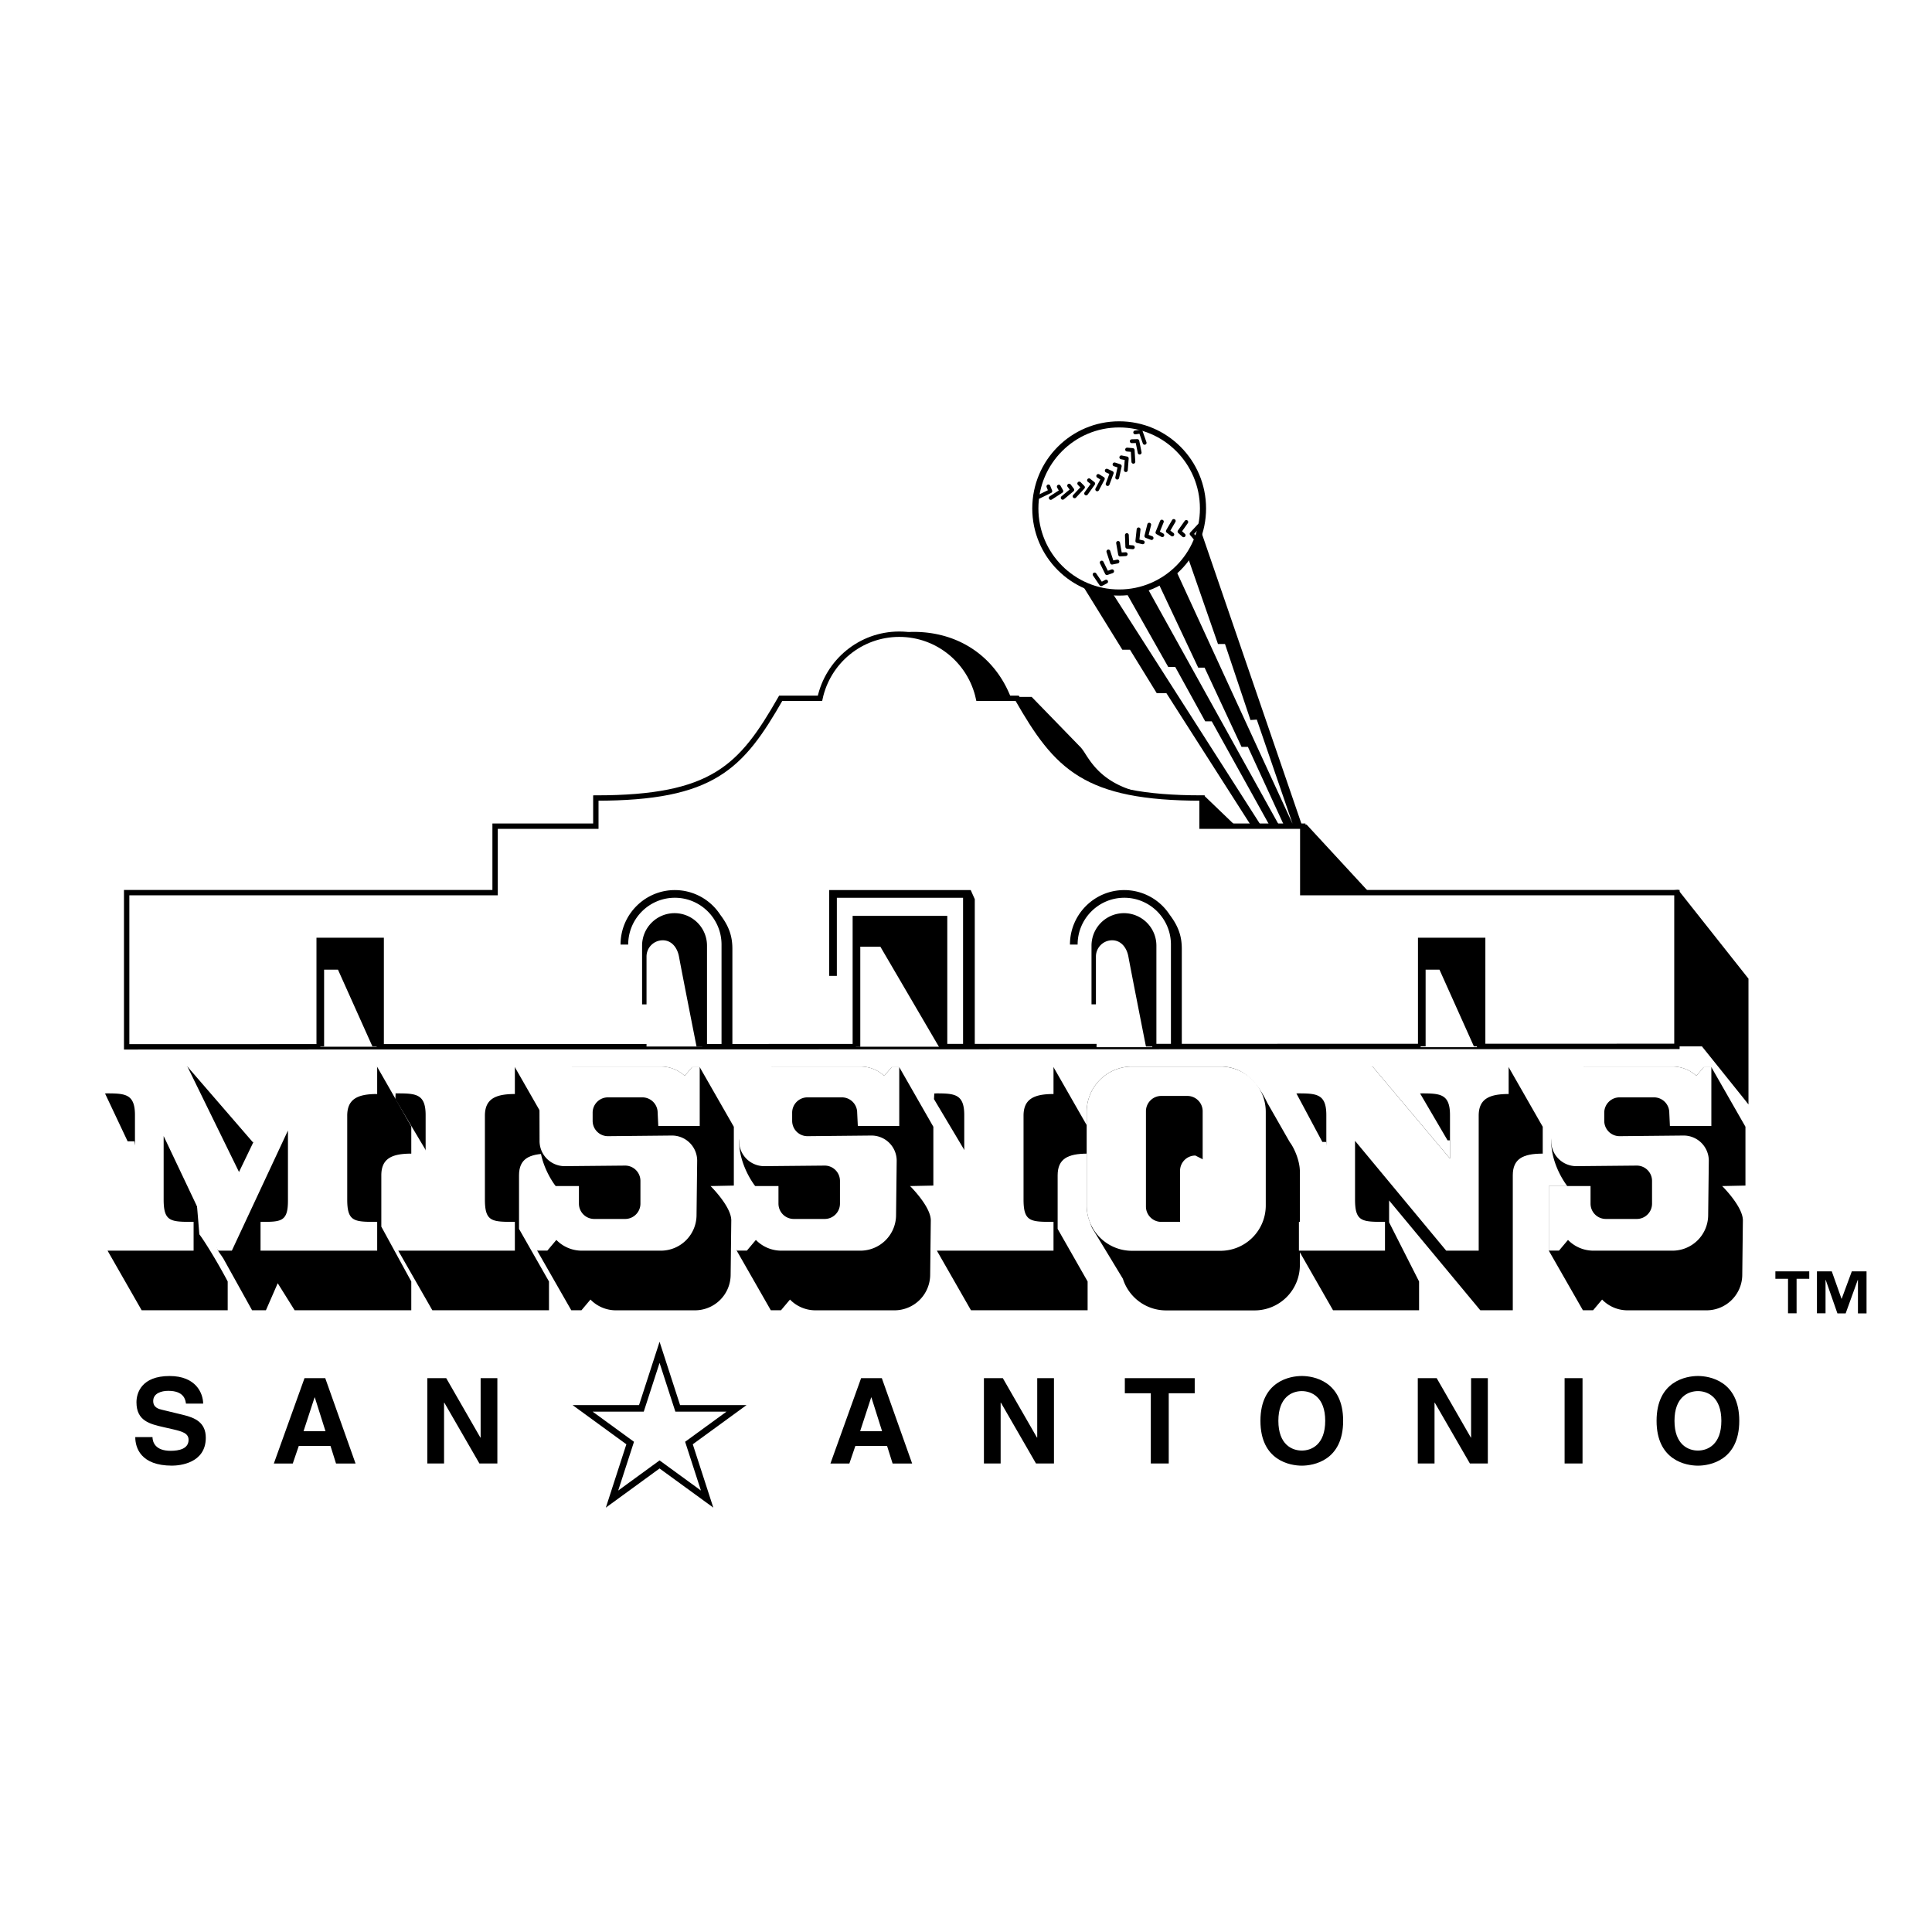 <svg xmlns="http://www.w3.org/2000/svg" width="2500" height="2500" viewBox="0 0 192.756 192.756"><path fill-rule="evenodd" clip-rule="evenodd" fill="#fff" d="M0 0h192.756v192.756H0V0z"/><path fill-rule="evenodd" clip-rule="evenodd" fill="#fff" d="M108.16 57.681l4.326 6.25 3.561 4.082 10.43 16.326 3.562-1.02-11.83-33.292-10.049 7.654z"/><path fill-rule="evenodd" clip-rule="evenodd" d="M109.877 58.36l-.381-.616-2.035-.828.256 1.02 4.26 6.888h.763l2.672 4.337h.963l10.193 15.948.707-.454-16.98-26.564-.418.269zM113.404 57.537l-.472-.877-.955 1.786 4.58 8.099h.699l2.988 5.422h.652l6.487 11.685.732-.41-14.373-25.894-.338.189zM130.658 84.553l-11.416-33.26-.793.274.324.945-.627 2.043 3.37 9.695h.701l2.543 7.589.631-.045 3.576 10.417-13.301-28.916-.764.352.739 1.603-.547 1.92 4.451 9.439h.637l3.687 7.909h.635l4.232 9.201.645-.299.484 1.408.793-.275z"/><path d="M111.658 59.117c4.621 0 8.365-3.755 8.365-8.388s-3.744-8.388-8.365-8.388c-4.619 0-8.363 3.755-8.363 8.388s3.744 8.388 8.363 8.388z" fill-rule="evenodd" clip-rule="evenodd" fill="#fff"/><path d="M104.6 48.532l.191.472-1.145.558m1.991-1.011l.254.446-1.059.682m1.836-1.225l.314.415-.955.795m1.651-1.422l.371.376-.838.896m1.439-1.596l.42.331-.707.983m1.207-1.745l.461.281-.562 1.056m.953-1.867l.498.227-.412 1.11m.687-1.961l.523.17-.254 1.148m.409-2.022l.545.109-.094 1.167m.127-2.05l.555.047.07 1.169m-.162-2.05l.559-.016.23 1.152m-.443-2.015l.551-.078.389 1.117m-3.843 13.847l-.492.257-.656-.969m1.748-.32l-.523.185-.516-1.052m1.57-.105l-.545.11-.361-1.113m1.727.268l-.555.032-.203-1.153m1.472.433l-.553-.046-.041-1.17m1.585.72l-.543-.124.125-1.165m1.297.865l-.52-.199.285-1.135m1.307 1.048l-.488-.269.441-1.085m1.043 1.283l-.443-.335.588-1.012m.986 1.429l-.412-.373.676-.956m.888 1.609l-.359-.424.795-.858" fill="none" stroke="#000" stroke-width=".383" stroke-linecap="round" stroke-linejoin="round" stroke-miterlimit="2.613"/><path d="M111.658 59.117c4.621 0 8.365-3.755 8.365-8.388s-3.744-8.389-8.365-8.389c-4.619 0-8.363 3.756-8.363 8.389s3.744 8.388 8.363 8.388z" fill="none" stroke="#000" stroke-width=".612" stroke-miterlimit="2.613"/><path d="M174.385 97.566l-6.867-8.673-.092-.115-.145.016-28.232 2.888-8.607-9.325-.086-.092-.125.007-6.689.376-3.303-3.172-.076-.074h-.49c-8.293.611-10.375-2.619-11.375-4.17a5.58 5.58 0 0 0-.443-.632l-4.844-4.986-.078-.081h-2.097c-1.607-4.065-5.212-6.49-9.685-6.49-4.457 0-5.845 4.044-6.5 7.085l.261.057 61.903 27.04 4.627 7.156 18.361.018 4.166 5.191.477.602V97.64l-.061-.074z" fill-rule="evenodd" clip-rule="evenodd"/><path d="M167.307 104.398V89.06h-37.33v-6.633h-10.049V79.62c-11.701 0-14.502-3.061-18.443-9.949h-3.857c-.79-3.655-4.028-6.396-7.909-6.396-3.88 0-7.12 2.74-7.909 6.396h-3.92c-3.943 6.888-6.744 9.949-18.443 9.949v2.806H49.396v6.633H12.637v15.386l154.67-.047z" fill-rule="evenodd" clip-rule="evenodd" fill="#fff" stroke="#000" stroke-width=".536" stroke-miterlimit="2.613"/><path fill-rule="evenodd" clip-rule="evenodd" fill="#fff" d="M93.677 104.43V91.738h-8.284v12.692h8.284zM147.354 104.479v-9.68h-5.614v9.68h5.614zM37.576 104.43v-9.631h-5.614v9.631h5.614zM64.504 100.221v4.193h5.562l-.286-10.332c-.477-1.292-2.433-2.774-4.007-1.579-1.574 1.196-1.574 2.87-1.479 4.688.096 1.819.21 3.03.21 3.03zM109.404 100.221v4.258h5.562l-.287-10.396c-.477-1.292-2.432-2.774-4.006-1.579-1.574 1.196-1.574 2.87-1.479 4.688a84.63 84.63 0 0 0 .21 3.029z"/><path d="M71.864 91.27a5.412 5.412 0 0 0-4.533-2.466c-2.987 0-5.418 2.438-5.418 5.434h.763c0-2.574 2.088-4.668 4.655-4.668s4.656 2.094 4.656 4.668v10.161h1.083v-9.727c.001-1.21-.301-2.206-1.206-3.402z" fill-rule="evenodd" clip-rule="evenodd"/><path d="M64.061 100.205v-5.852a3.243 3.243 0 0 1 3.239-3.247 3.243 3.243 0 0 1 3.238 3.247v10.061h-1.044s-1.399-7.064-1.752-8.977c-.163-.882-.725-1.624-1.619-1.624a1.62 1.62 0 0 0-1.619 1.624v4.768h-.443zM116.703 91.27a5.416 5.416 0 0 0-4.533-2.466c-2.988 0-5.42 2.438-5.42 5.434h.764c0-2.574 2.09-4.668 4.656-4.668s4.654 2.094 4.654 4.668v10.161h1.085v-9.727c.001-1.21-.302-2.206-1.206-3.402z" fill-rule="evenodd" clip-rule="evenodd"/><path d="M108.9 100.205v-5.852a3.242 3.242 0 0 1 3.236-3.247 3.242 3.242 0 0 1 3.238 3.247v10.061h-1.043s-1.398-7.064-1.752-8.977c-.162-.882-.725-1.624-1.619-1.624s-1.619.727-1.619 1.624v4.768h-.441zM31.574 93.556v10.842h.762v-7.654h1.384l3.434 7.654h1.145V93.556h-6.725zM85.067 91.379v13.066h.764v-9.996h2.002l5.82 9.949h.858V91.379h-9.444zM141.471 93.556v10.842h.763v-7.654h1.383l3.434 7.654h1.144V93.556h-6.724z" fill-rule="evenodd" clip-rule="evenodd"/><path fill-rule="evenodd" clip-rule="evenodd" d="M82.73 88.804v8.563h.763V89.57h12.592v14.828h1.169V89.713l-.405-.909H82.73zM128.688 113.965l-2.242-3.922c-1.145-2.393-2.631-3.635-4.674-3.635h-8.84a4.52 4.52 0 0 0-4.514 4.527v9.33c0 .545.098 1.064.273 1.547l.248.666 3.092 5.105a4.518 4.518 0 0 0 4.303 3.156h8.84a4.521 4.521 0 0 0 4.514-4.527v-9.33c0-1.13-.62-2.439-1-2.917zm-7.807 7.365c0 .846-1.574 1.787-2.416 1.787l-.732-1.211v-5.088c0-.846.684-1.529 1.527-1.529l2.385 1.211-.764 4.83zM41.034 115.098v-2.711l-3.403-5.947-12.401 7.525-6.535-7.559-8.22 2.68 2.258 4.783h.667l1.336 6.027c.317 3.922-4.007 4.879-4.007 4.879l3.402 5.947h8.586v-2.869c-1.113-2.121-2.449-4.227-2.83-4.705-.095-1.242-.477-5.74-.477-5.74l2.337 7.367.524.766 2.878 5.182h1.383l1.176-2.695 1.686 2.695h11.639v-2.869l-2.989-5.471v-5.117c0-1.659 1.018-2.168 2.99-2.168z"/><path d="M150.518 106.471l-8.84 2.615 2.746 4.688h.242v1.818l-7.727-9.186-7.6 2.68 2.592 4.848h.396l.891 6.059c.604 4.113-3.625 4.783-3.625 4.783l3.402 5.947h8.586v-2.869l-2.99-5.9v-2.184l9.096 10.953h3.244v-13.457c0-1.658 1.018-2.168 2.988-2.168v-2.68l-3.401-5.947zM54.771 115.098v-2.68l-3.403-5.947-11.893 2.52-.031.67 3.021 5.07 1.081 5.197c.318 4.018-3.815 4.848-3.815 4.848l3.402 5.947h11.639v-2.869l-2.989-5.246v-5.342c-.001-1.659 1.016-2.168 2.988-2.168zM108.512 115.098v-2.68l-3.402-5.947-11.894 2.615-.032.574 3.88 6.506-.096 4.209c.19 3.826-3.498 4.4-3.498 4.4l3.402 5.947h11.639v-2.869l-2.99-5.246v-5.342c0-1.658 1.018-2.167 2.991-2.167z" fill-rule="evenodd" clip-rule="evenodd"/><path d="M73.214 112.418l-3.403-5.947h-.763l-.731.869a3.524 3.524 0 0 0-2.38-.934h-8.559c-1.964 0-3.546 7.43-3.546 7.43.016 2.521 1.606 4.498 1.606 4.498l-1.845 6.441 3.403 5.947h1.018l.897-1.066a3.53 3.53 0 0 0 2.538 1.074h7.892a3.562 3.562 0 0 0 3.556-3.566l.063-5.408c0-1.389-2.066-3.422-2.066-3.422l2.321-.049v-5.867h-.001zM93.121 112.418l-3.403-5.947h-.763l-.731.869a3.525 3.525 0 0 0-2.379-.934h-8.56c-1.964 0-3.546 7.43-3.546 7.43.016 2.521 1.606 4.498 1.606 4.498l-1.844 6.441 3.402 5.947h1.018l.896-1.066a3.534 3.534 0 0 0 2.538 1.074h7.891a3.562 3.562 0 0 0 3.557-3.566l.063-5.408c0-1.389-2.067-3.422-2.067-3.422l2.322-.049v-5.867zM174.145 112.418l-3.402-5.947h-.764l-.73.869a3.53 3.53 0 0 0-2.381-.934h-8.559c-1.965 0-3.547 7.43-3.547 7.43.018 2.521 1.607 4.498 1.607 4.498h-1.846v6.441l3.402 5.947h1.02l.896-1.066a3.528 3.528 0 0 0 2.537 1.074h7.891a3.562 3.562 0 0 0 3.557-3.566l.062-5.408c0-1.389-2.066-3.422-2.066-3.422l2.322-.049v-5.867h.001z" fill-rule="evenodd" clip-rule="evenodd"/><path d="M105.109 106.471v2.68c-1.973 0-2.99.51-2.99 2.168v8.355c0 2.232.699 2.232 2.99 2.232v2.869H93.47v-2.869c2.035 0 2.734 0 2.734-2.105v-8.547c0-2.168-1.018-2.168-2.989-2.168v-2.68l11.894.065zM37.631 109.15v-2.711h-8.729l-5.056 10.49-5.151-10.523h-8.22v2.68c1.972 0 2.99 0 2.99 2.168v8.547c0 2.105-.7 2.105-2.735 2.105v2.869h8.586v-2.869c-2.29 0-2.989 0-2.989-2.232v-6.33l5.422 11.432h1.383l5.597-11.984v7.01c0 2.105-.7 2.105-2.735 2.105v2.869h11.638v-2.869c-2.29 0-2.989 0-2.989-2.232v-8.355c-.001-1.66 1.016-2.17 2.988-2.17zM144.666 115.592v-4.338c0-2.168-1.018-2.168-2.988-2.168v-2.68l8.84.064v2.68c-1.971 0-2.988.51-2.988 2.168v13.457h-3.244l-9.094-10.953v5.852c0 2.232.699 2.232 2.988 2.232v2.869h-8.586v-2.869c2.035 0 2.734 0 2.734-2.105v-8.547c0-2.168-1.018-2.168-2.988-2.168v-2.68h7.6l7.726 9.186zM51.368 106.471v2.68c-1.972 0-2.989.51-2.989 2.168v8.355c0 2.232.699 2.232 2.989 2.232v2.869H39.73v-2.869c2.035 0 2.735 0 2.735-2.105v-8.547c0-2.168-1.018-2.168-2.99-2.168v-2.68l11.893.065zM112.932 124.793a4.52 4.52 0 0 1-4.514-4.527v-9.33a4.52 4.52 0 0 1 4.514-4.527h8.84a4.521 4.521 0 0 1 4.514 4.527v9.33a4.52 4.52 0 0 1-4.514 4.527h-8.84zm5.533-2.887c.842 0 1.525-.686 1.525-1.531v-9.504c0-.844-.684-1.529-1.525-1.529h-2.607c-.844 0-1.527.686-1.527 1.529v9.504c0 .846.684 1.531 1.527 1.531h2.607zM60.653 109.484h3.434a1.53 1.53 0 0 1 1.527 1.531l.063 1.322h4.134v-5.867h-.763l-.731.869a3.524 3.524 0 0 0-2.38-.934h-8.559a3.563 3.563 0 0 0-3.557 3.566l.011 3.863a2.51 2.51 0 0 0 2.507 2.514l6.031-.057c.843 0 1.526.686 1.526 1.529v2.266c0 .846-.684 1.529-1.526 1.529h-3.084a1.527 1.527 0 0 1-1.526-1.529v-1.754h-4.167v6.441h1.018l.897-1.066a3.54 3.54 0 0 0 2.538 1.072h7.892a3.56 3.56 0 0 0 3.556-3.564l.063-5.406a2.512 2.512 0 0 0-2.507-2.516l-6.396.064a1.529 1.529 0 0 1-1.526-1.531v-.812a1.528 1.528 0 0 1 1.525-1.53zM80.56 109.484h3.435c.843 0 1.526.686 1.526 1.531l.064 1.322h4.134v-5.867h-.763l-.731.869a3.523 3.523 0 0 0-2.379-.934h-8.56a3.563 3.563 0 0 0-3.557 3.566l.011 3.863a2.51 2.51 0 0 0 2.507 2.514l6.031-.057c.843 0 1.526.686 1.526 1.529v2.266c0 .846-.684 1.529-1.526 1.529h-3.084a1.527 1.527 0 0 1-1.526-1.529v-1.754H73.5v6.441h1.018l.896-1.066a3.539 3.539 0 0 0 2.538 1.072h7.892a3.56 3.56 0 0 0 3.556-3.564l.063-5.406a2.512 2.512 0 0 0-2.507-2.516l-6.396.064a1.529 1.529 0 0 1-1.526-1.531v-.812a1.527 1.527 0 0 1 1.526-1.53zM161.584 109.484h3.434c.844 0 1.527.686 1.527 1.531l.062 1.322h4.135v-5.867h-.764l-.73.869a3.53 3.53 0 0 0-2.381-.934h-8.559a3.562 3.562 0 0 0-3.557 3.566l.01 3.863a2.51 2.51 0 0 0 2.508 2.514l6.031-.057c.844 0 1.525.686 1.525 1.529v2.266c0 .846-.682 1.529-1.525 1.529h-3.084a1.527 1.527 0 0 1-1.527-1.529v-1.754h-4.166v6.441h1.018l.898-1.066a3.535 3.535 0 0 0 2.537 1.072h7.891a3.56 3.56 0 0 0 3.557-3.564l.064-5.406a2.512 2.512 0 0 0-2.508-2.516l-6.396.064a1.529 1.529 0 0 1-1.527-1.531v-.812c0-.844.683-1.53 1.527-1.53z" fill-rule="evenodd" clip-rule="evenodd" fill="#fff"/><path d="M15.213 143.381c.012.473.25 1.367 1.812 1.367.847 0 1.789-.201 1.789-1.096 0-.66-.644-.836-1.547-1.049l-.925-.211c-1.391-.318-2.727-.625-2.727-2.486 0-.941.513-2.621 3.303-2.621 2.636 0 3.339 1.715 3.351 2.752h-1.717c-.048-.377-.192-1.273-1.766-1.273-.685 0-1.501.248-1.501 1.014 0 .66.552.801.913.883l2.092.506c1.169.283 2.242.756 2.242 2.273 0 2.561-2.624 2.787-3.375 2.787-3.125 0-3.661-1.797-3.661-2.846h1.717zM31.385 139.42h.024l1.064 3.367h-2.188l1.1-3.367zm-1.578 4.846h3.168l.55 1.748h1.948l-3.024-8.516h-2.068l-3.06 8.516h1.888l.598-1.748zM47.953 137.498h1.669v8.516h-1.789l-3.505-6.073h-.024v6.073h-1.67v-8.516h1.885l3.409 5.93h.025v-5.93zM86.917 139.42h.024l1.063 3.367h-2.187l1.1-3.367zm-1.579 4.846h3.167l.55 1.748h1.949l-3.024-8.516h-2.067l-3.06 8.516h1.889l.596-1.748zM103.484 137.498h1.67v8.516h-1.791l-3.504-6.073h-.025v6.073h-1.668v-8.516h1.885l3.408 5.93h.025v-5.93zM116.605 146.014h-1.789v-7.008h-2.591v-1.508h6.972v1.508h-2.592v7.008zM127.543 141.756c0-2.375 1.367-2.965 2.338-2.965s2.336.59 2.336 2.965-1.365 2.967-2.336 2.967-2.338-.592-2.338-2.967zm-1.789 0c0 3.986 2.988 4.473 4.127 4.473s4.125-.486 4.125-4.473-2.986-4.473-4.125-4.473-4.127.487-4.127 4.473zM146.771 137.498h1.67v8.516h-1.789l-3.506-6.073h-.023v6.073h-1.67v-8.516h1.885l3.41 5.93h.023v-5.93zM157.889 146.014H156.1v-8.516h1.789v8.516zM167.064 141.756c0-2.375 1.367-2.965 2.338-2.965s2.338.59 2.338 2.965-1.367 2.967-2.338 2.967-2.338-.592-2.338-2.967zm-1.787 0c0 3.986 2.986 4.473 4.125 4.473s4.125-.486 4.125-4.473-2.986-4.473-4.125-4.473-4.125.487-4.125 4.473zM65.805 133.869l2.048 6.32h6.626l-5.36 3.907 2.047 6.318-5.361-3.904-5.36 3.906 2.047-6.32-5.361-3.907h6.625l2.049-6.32z" fill-rule="evenodd" clip-rule="evenodd"/><path fill-rule="evenodd" clip-rule="evenodd" fill="#fff" d="M68.355 143.846l4.128-3.006h-5.102l-1.576-4.865-1.577 4.865h-5.101l4.127 3.008-1.576 4.865 4.127-3.008 4.127 3.006-1.577-4.865z"/><path d="M180.51 127.586h-1.264v3.441h-.855v-3.441h-1.26v-.742h3.379v.742zm5.713 3.451h-.855v-3.334h-.021l-1.205 3.334h-.822l-1.166-3.334h-.02v3.324h-.857v-4.184h1.48l.969 2.732h.02l1.01-2.732h1.469v4.194h-.002z" fill-rule="evenodd" clip-rule="evenodd"/></svg>